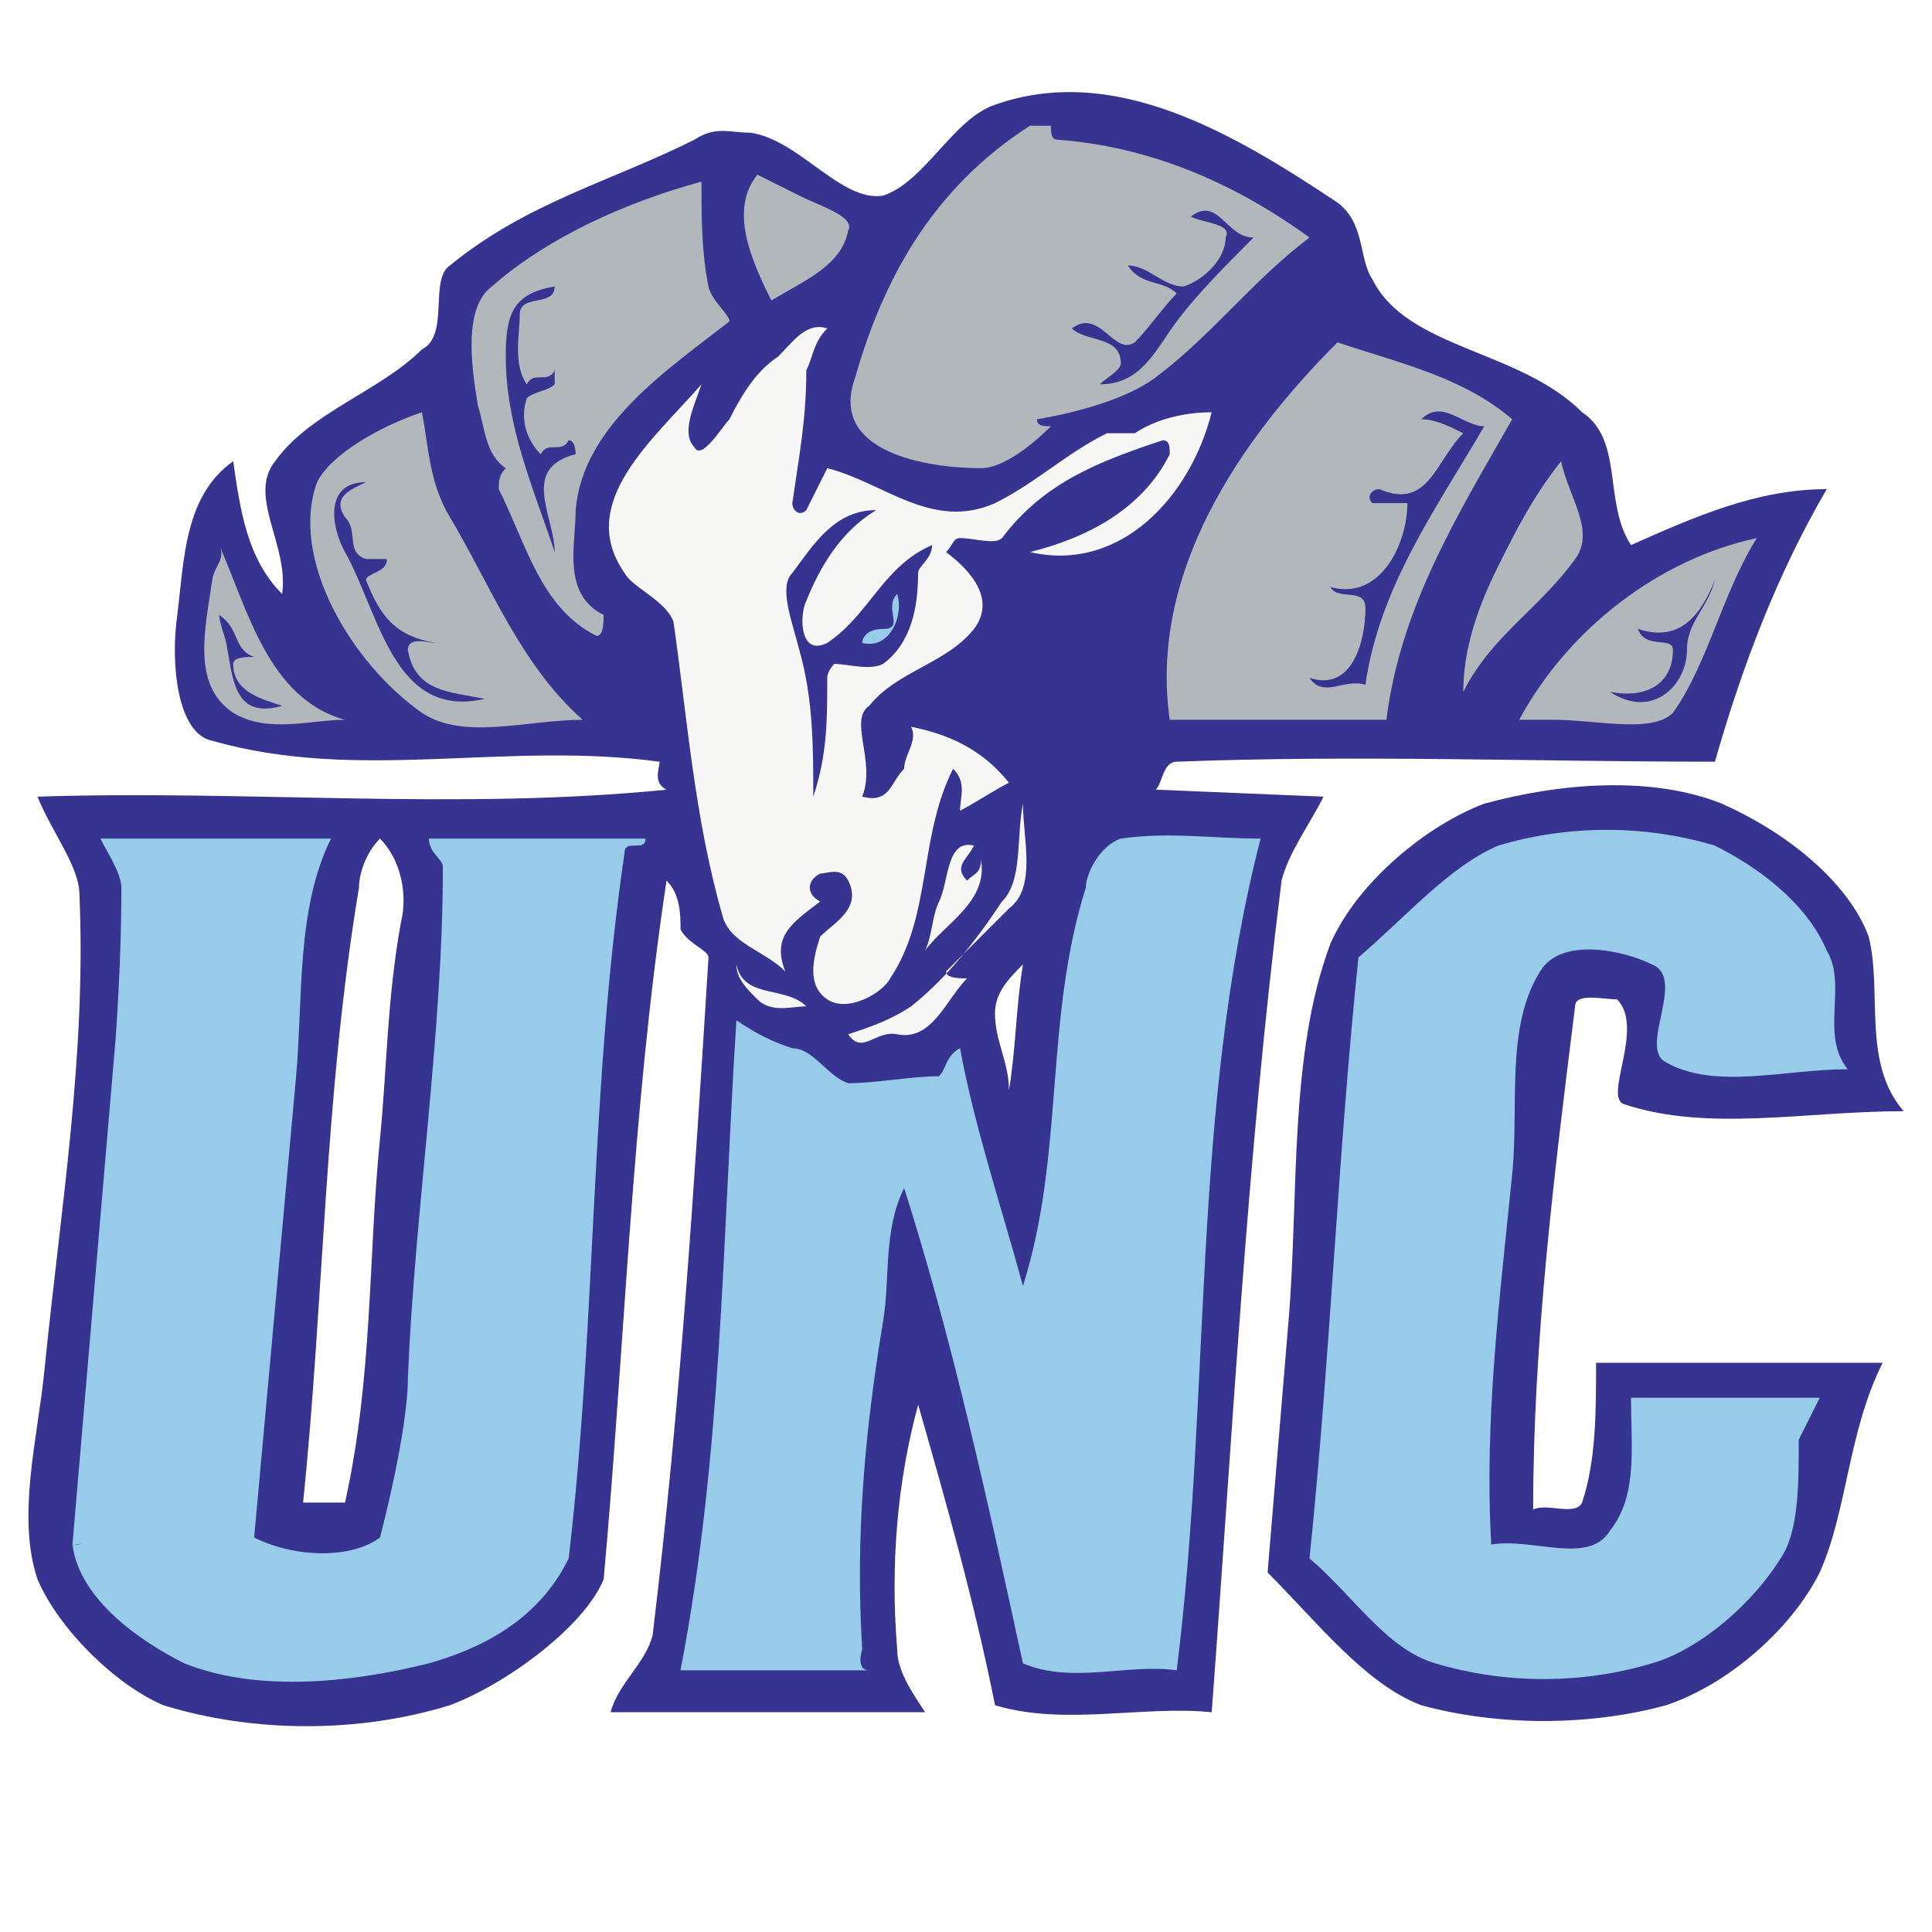 <?xml version="1.0" encoding="utf-8"?>
<!-- Generator: Adobe Illustrator 13.0.0, SVG Export Plug-In . SVG Version: 6.00 Build 14948)  -->
<!DOCTYPE svg PUBLIC "-//W3C//DTD SVG 1.0//EN" "http://www.w3.org/TR/2001/REC-SVG-20010904/DTD/svg10.dtd">
<svg version="1.0" id="Layer_1" xmlns="http://www.w3.org/2000/svg" xmlns:xlink="http://www.w3.org/1999/xlink" x="0px" y="0px"
	 width="192.756px" height="192.756px" viewBox="0 0 192.756 192.756" enable-background="new 0 0 192.756 192.756"
	 xml:space="preserve">
<g>
	<polygon fill-rule="evenodd" clip-rule="evenodd" fill="#FFFFFF" points="0,0 192.756,0 192.756,192.756 0,192.756 0,0 	"/>
	<path fill-rule="evenodd" clip-rule="evenodd" fill="#373390" d="M4.438,136.664c1.602-16.02,4.184-31.379,3.487-47.417
		c0-2.79-2.789-6.276-4.184-9.763c20.919-0.697,41.839,1.395,62.758-0.697c-1.395-0.697-0.697-2.092-0.697-2.789
		c-15.341-2.092-29.984,2.092-44.628-2.092c-3.486-0.698-4.184-7.671-3.486-12.552c0.697-5.578,0.697-11.854,5.579-15.341
		c0.697,4.881,1.395,9.763,4.881,13.249c0.697-4.881-3.486-9.762-0.697-13.249c3.487-4.881,10.459-6.973,14.644-11.157
		c2.79-1.395,0.697-6.973,2.79-8.368c7.67-6.276,16.038-8.368,24.405-12.552c2.092-1.395,3.487-0.697,5.579-0.697
		c4.881,0.697,9.065,6.973,13.249,6.276c4.184-1.395,6.974-7.67,11.157-9.065c11.854-4.184,23.708,2.789,34.168,9.762
		c2.789,2.092,2.092,5.579,3.486,7.67c3.486,6.973,14.644,6.973,20.919,13.249c4.185,2.79,2.093,9.065,4.882,13.249
		c6.275-2.789,12.551-5.579,19.524-5.579c-4.881,8.368-8.368,17.433-11.157,27.195c-18.13,0-35.562-0.697-53.692,0
		c-1.395,0-1.395,2.092-2.092,2.789l16.735,0.697c-1.395,2.789-3.487,5.579-4.185,8.368c-3.486,27.892-4.881,55.087-6.973,82.979
		c-6.973-0.697-14.644,1.395-21.616-0.697c-2.092-10.459-4.881-20.223-7.67-29.984c-2.092,7.67-2.789,16.039-2.092,24.406
		c0,2.092,1.395,4.184,2.789,6.275c-10.459,0-20.919,0-31.378,0c0.697-2.789,3.486-4.881,4.184-7.67
		c2.789-23.012,4.184-45.326,5.579-67.639c0-0.697-2.092-1.395-2.79-2.789c0-1.395,0-3.486-1.395-4.881
		c-3.487,23.011-4.184,46.72-6.275,69.729c-1.976,4.766-9.763,10.461-15.341,12.553c-9.065,2.789-19.525,2.789-28.59,0
		c-4.881-2.092-10.459-7.67-12.552-12.553C1.648,151.307,3.74,143.637,4.438,136.664L4.438,136.664z"/>
	<path fill-rule="evenodd" clip-rule="evenodd" fill="#F7F7F6" d="M84.628,87.853c-0.697-1.395-2.092-0.697-2.789-0.697
		c-1.395,0.697-1.395,2.092,0,2.79c-2.79,2.091-4.881,3.486-3.487,6.973c-2.092-2.092-5.578-2.79-6.275-5.579
		c-2.79-9.762-3.487-19.524-4.881-29.287c-0.697-2.092-4.184-3.487-4.881-4.881c-4.881-6.973,2.79-13.249,7.671-18.827
		c-0.698,2.092-2.092,4.881-0.698,6.276c0.698,1.395,2.79-2.092,3.487-2.789c1.395-2.79,2.789-4.881,4.881-6.276
		c1.395-1.395,2.79-3.487,4.881-2.79c-1.395,1.395-1.395,2.79-2.092,4.184c0,4.881-0.697,8.368-1.395,13.249
		c0,0.697,0.698,1.395,1.395,0.697c0.697-1.395,1.395-2.79,2.092-4.184c5.578,1.395,10.459,6.276,16.735,3.487
		c4.184-2.092,6.973-4.881,11.156-6.973c0.698,0,2.093,0,2.79,0c2.092-1.395,4.881-2.092,7.67-2.092
		c-2.092,8.368-9.064,16.038-18.13,13.946c5.578-1.395,11.157-4.184,13.946-9.762c0-0.697,0-1.395-0.697-1.395
		c-6.276,2.092-11.854,4.184-16.038,9.762c-0.697,0.697-2.79,0-4.184,0c-0.697,0-0.697,0.697-1.395,1.395
		c2.789,2.092,4.881,4.881,2.789,7.67c-2.789,3.486-7.67,4.184-10.459,7.67c-2.092,1.395,0.697,5.579-0.697,9.065
		c2.789,0.697,2.789-1.395,4.184-2.789c0-1.395,1.395-2.789,0.697-4.184c3.487,0.697,6.973,2.092,9.762,5.579
		c-1.395,0.697-3.487,2.092-4.881,2.79c0-1.395,0.697-2.79-0.697-4.184c-3.487,6.973-2.092,14.643-6.276,20.919
		c-0.698,1.395-4.184,3.486-6.276,2.092s-1.395-4.184-0.697-6.276C83.233,92.036,86.023,90.642,84.628,87.853L84.628,87.853z"/>
	<path fill-rule="evenodd" clip-rule="evenodd" fill="#373390" d="M82.536,67.631c0,4.184,0,7.67-1.395,11.854
		c0-4.881,0-9.762-1.395-14.644c-0.698-2.789-2.092-6.276-0.698-7.67c2.092-2.789,4.184-6.275,8.368-6.275
		c-3.486,2.092-5.578,5.578-6.973,9.065c-0.697,1.395-0.697,5.578,2.092,4.184c4.184-2.789,5.578-7.67,10.459-9.762
		c0,1.395-1.395,2.092-1.395,2.789c0,3.487-0.697,6.973-3.487,9.065c-1.395,0.698-3.486,0-4.881,0
		C83.233,66.236,82.536,66.934,82.536,67.631L82.536,67.631z"/>
	<path fill-rule="evenodd" clip-rule="evenodd" fill="#B1B7BB" d="M21.173,57.868c0.197-1.38,1.395-2.091,0.697-3.486
		c2.79,6.276,4.881,15.341,12.552,17.433c-3.486,0-7.67,1.395-11.157-0.697C19.081,68.328,20.476,62.75,21.173,57.868L21.173,57.868
		z"/>
	<path fill-rule="evenodd" clip-rule="evenodd" fill="#B1B7BB" d="M155.056,71.814c-1.395,0-2.092,0-3.486,0
		c4.881-9.065,13.946-16.038,23.708-18.13c-3.486,5.579-4.881,12.551-8.367,17.433C164.818,73.209,159.239,71.814,155.056,71.814
		L155.056,71.814z"/>
	<path fill-rule="evenodd" clip-rule="evenodd" fill="#B1B7BB" d="M119.493,71.814c-0.697,0-2.789,0-2.789,0
		c-2.092-14.644,6.973-27.892,16.735-37.655c6.275,2.092,12.552,3.487,17.433,7.671c-5.578,9.762-11.157,18.827-12.552,29.984
		C132.045,71.814,125.77,71.814,119.493,71.814L119.493,71.814z"/>
	<path fill-rule="evenodd" clip-rule="evenodd" fill="#B1B7BB" d="M97.877,46.711c-4.931,0-15.341-1.395-12.551-9.065
		c2.789-9.762,7.67-18.828,17.432-25.103c0.697,0,1.395,0,2.092,0c0,0.697,0,1.395,0.697,1.395
		c9.065,0.697,17.433,4.184,25.104,9.762c-5.579,4.184-9.763,9.762-15.341,13.946c-2.789,2.092-7.671,3.486-11.854,4.184
		c0,0.697,0.697,0.697,1.395,0.697C102.758,44.62,99.969,46.711,97.877,46.711L97.877,46.711z"/>
	<path fill-rule="evenodd" clip-rule="evenodd" fill="#B1B7BB" d="M79.747,19.517c2.249,1.125,5.579,2.092,4.881,3.486
		c-0.697,3.487-4.184,4.881-7.67,6.973c-2.092-4.184-4.184-9.064-1.395-12.551C75.563,17.425,78.352,18.819,79.747,19.517
		L79.747,19.517z"/>
	<path fill-rule="evenodd" clip-rule="evenodd" fill="#B1B7BB" d="M70.682,28.582c0.273,1.367,2.092,2.789,2.092,3.486
		c-6.276,4.881-14.644,10.46-15.341,18.828c0,3.486-1.395,8.368,2.79,10.459c0,0.697,0,2.092-0.698,2.092
		c-5.579-2.789-6.973-9.065-9.762-14.644c0-0.697,0-1.395,0.697-2.092c-2.092-1.395-2.092-4.184-2.789-6.276
		c-0.697-4.184-1.395-9.762,1.395-11.854c5.578-4.881,13.249-8.368,20.919-10.459C69.985,21.608,69.985,25.095,70.682,28.582
		L70.682,28.582z"/>
	<path fill-rule="evenodd" clip-rule="evenodd" fill="#B1B7BB" d="M44.882,51.593c4.011,6.685,6.973,14.643,13.249,20.222
		c-5.579,0-11.854,2.092-16.038-0.697c-6.973-4.881-13.249-15.34-10.459-23.011c1.395-2.789,6.275-5.578,10.459-6.973
		C42.79,44.62,42.79,48.106,44.882,51.593L44.882,51.593z"/>
	<path fill-rule="evenodd" clip-rule="evenodd" fill="#373390" d="M128.558,131.783c1.049-12.586,0-26.498,4.185-37.655
		c2.789-6.275,9.763-11.854,15.341-13.946c7.67-2.092,16.735-2.789,23.708,0c6.275,2.789,12.552,7.67,14.644,13.249
		c1.395,5.579-0.697,12.551,3.486,17.432c-9.762,0-19.524,2.092-27.892-0.697c-2.092-0.697,2.092-7.67-0.697-10.459
		c-1.395,0-4.185-0.697-4.185,0.697c-2.092,16.734-4.184,33.471-4.184,50.205c1.395-0.697,4.184,0.697,4.881-0.697
		c1.395-4.184,1.395-9.064,1.395-13.945c9.763,0,18.827,0,28.59,0c-3.486,6.973-3.486,14.643-6.275,20.918
		c-2.79,5.58-9.065,11.158-15.341,13.25c-7.671,2.092-16.735,2.092-24.405,0c-5.579-2.092-10.46-8.367-15.341-13.25
		C127.164,148.518,127.86,140.15,128.558,131.783L128.558,131.783z"/>
	<path fill-rule="evenodd" clip-rule="evenodd" fill="#98CBE9" d="M88.114,131.783c-1.837,11.027-2.789,21.615-2.091,32.773
		c0,0-0.697,2.092,0.697,2.092c-6.275,0-12.551,0-18.827,0c4.184-21.617,4.184-43.234,5.579-64.85
		c2.092,1.395,3.487,2.092,5.578,2.789c2.092,0,3.487,2.789,5.579,3.486c2.789,0,6.276-0.697,9.065-0.697
		c0.698-0.697,0.698-2.092,2.092-2.789c1.394,7.67,4.184,16.037,6.275,23.709c4.184-13.25,2.092-26.498,6.275-39.747
		c0-1.395,1.395-4.184,3.487-4.881c4.881-0.697,9.064,0,13.946,0c-6.974,27.195-4.882,55.087-8.368,82.98
		c-4.881-0.697-10.46,1.395-15.341-0.697c-3.486-16.039-6.973-32.076-11.854-47.418C88.114,122.717,88.812,127.6,88.114,131.783
		L88.114,131.783z"/>
	<path fill-rule="evenodd" clip-rule="evenodd" fill="#98CBE9" d="M150.872,117.139c-1.251,12.51-2.789,24.406-2.092,36.957
		c4.184-0.697,9.762,2.094,11.854-1.395c2.789-3.486,2.092-8.367,2.092-13.248c6.275,0,12.551,0,18.827,0
		c-0.697,1.395-1.395,2.789-2.092,4.184c0,4.184,0,8.367-1.396,11.158c-2.789,4.881-8.367,9.762-13.248,11.156
		c-6.974,2.092-14.644,2.092-21.617,0c-4.881-1.395-8.367-6.973-12.551-10.459c2.092-20.223,2.789-39.748,4.881-59.969
		c4.881-4.184,9.064-9.065,13.946-11.157c6.973-2.092,14.644-2.092,21.616,0c4.184,2.092,9.065,5.579,11.157,10.459
		c2.092,3.487-0.697,8.368,2.092,11.854c-6.276,0-13.249,2.092-18.13-0.697c-2.789-1.395,2.092-8.367-1.395-9.762
		c-2.789-1.395-9.065-2.789-11.157,0.697C150.175,102.496,151.569,110.166,150.872,117.139L150.872,117.139z"/>
	<path fill-rule="evenodd" clip-rule="evenodd" fill="#98CBE9" d="M88.114,62.75c2.205,0,0-2.092,1.395-3.486
		c0.697,2.092-0.697,5.578-3.486,4.881C86.023,64.144,86.023,62.75,88.114,62.75L88.114,62.75z"/>
	<path fill-rule="evenodd" clip-rule="evenodd" fill="#B1B7BB" d="M149.478,56.474c1.679-3.358,3.486-6.973,6.275-10.459
		c0.697,3.487,3.486,6.973,1.395,9.763c-3.486,4.881-8.367,7.67-11.156,13.249C145.991,64.841,147.386,60.658,149.478,56.474
		L149.478,56.474z"/>
	<path fill-rule="evenodd" clip-rule="evenodd" fill="#F7F7F6" d="M89.509,103.193c-2.163-0.432-3.486,2.092-4.881,0
		c2.092-0.697,4.184-1.395,6.276-2.789c3.487-2.789,6.275-6.276,9.065-10.459c2.092-2.092,1.395-6.276,2.092-9.763
		c0,3.486,1.395,8.368-1.395,10.459c-2.092,2.092-4.184,4.184-6.275,6.276c0,0.698,1.395,0.698,2.091,0.698
		C94.391,99.707,92.996,103.891,89.509,103.193L89.509,103.193z"/>
	<path fill-rule="evenodd" clip-rule="evenodd" fill="#F7F7F6" d="M75.563,99.707c-1.103-1.104-2.092-2.092-2.092-3.487
		c0.697,3.487,4.881,2.092,6.973,4.184C79.049,100.404,76.958,101.102,75.563,99.707L75.563,99.707z"/>
	<path fill-rule="evenodd" clip-rule="evenodd" fill="#F7F7F6" d="M93.693,89.945c0.986-1.972,0.698-6.276,3.486-5.579
		c-0.697,1.395-2.091,2.092-0.697,3.486c0.697-0.697,1.395-0.697,1.395-2.092c0.697,4.184-3.486,6.275-5.579,9.065
		C92.996,93.431,92.996,91.339,93.693,89.945L93.693,89.945z"/>
	<path fill-rule="evenodd" clip-rule="evenodd" fill="#373390" d="M168.305,64.841c0,3.556-3.486,6.973-7.67,4.184
		c3.486,0.697,6.275-0.697,6.275-4.184c0-1.395-2.789,0-3.486-2.092c4.184,1.395,6.275-1.395,7.67-4.881
		C170.396,60.658,168.305,62.052,168.305,64.841L168.305,64.841z"/>
	<path fill-rule="evenodd" clip-rule="evenodd" fill="#373390" d="M140.412,50.198c-1.395,0-2.789,0-3.486,0
		c-0.697-0.697,0-1.395,0.697-1.395c4.882,2.092,5.578-2.789,8.368-5.578c-1.396-0.697-2.79-1.395-4.184-1.395
		c2.091-2.092,4.184,0.697,6.275,0.697c-4.882,8.368-10.46,16.038-11.854,25.8c-2.092-0.697-4.184,1.395-5.578-0.697
		c4.184,1.395,5.578-3.487,5.578-6.973c0-2.092-2.789-0.697-3.486-2.092C137.623,59.96,140.412,54.382,140.412,50.198
		L140.412,50.198z"/>
	<path fill-rule="evenodd" clip-rule="evenodd" fill="#373390" d="M117.401,32.068c-2.092,2.79-3.486,6.276-7.671,6.276
		c0.697-0.697,2.093-1.395,2.093-2.092c0-2.79-3.487-2.092-4.882-3.487c2.789-2.092,4.185,2.79,6.276,1.395
		c1.395-1.395,2.789-3.486,4.184-4.881c-1.395-1.395-3.486-0.697-4.881-2.789c2.092,0,3.486,2.092,5.578,2.092
		c2.092-0.697,4.184-2.789,4.184-4.881c0.697-1.395-2.092-1.395-3.486-2.092c2.789-2.092,3.486,2.092,6.275,2.092
		C122.282,26.49,119.493,29.279,117.401,32.068L117.401,32.068z"/>
	<path fill-rule="evenodd" clip-rule="evenodd" fill="#373390" d="M50.46,35.555c0-4.184,0.697-6.276,4.881-6.973
		c0,2.092-3.486,0.697-3.486,2.789s-0.698,4.881,0.697,6.973c0.697-1.395,2.092,0,2.79-1.395c0,0.697,0,1.395,0,1.395
		c-0.698,0.697-2.092,0.697-2.79,1.395c-0.697,2.092,0,4.184,1.395,5.578c0.697-1.395,2.092,0,2.79-1.395
		c0.697,0,0.697,1.395,0.697,1.395c-5.578,1.395-2.092,6.276-2.092,9.762C53.249,48.803,50.46,42.528,50.46,35.555L50.46,35.555z"/>
	<path fill-rule="evenodd" clip-rule="evenodd" fill="#373390" d="M34.422,55.079c-1.396-2.513-2.092-6.973,2.092-6.973
		c-1.395,0.697-3.486,1.395-2.092,3.487c1.395,1.395,0,3.486,2.092,4.184c0.697,0,1.395,0,2.092,0c0,1.394-2.092,1.394-2.092,2.091
		c1.395,3.487,2.79,5.579,6.973,6.276c-0.697,0-2.789-0.697-2.789,0.697c0.697,4.184,4.184,4.184,7.67,4.881
		C39.303,71.814,37.908,61.355,34.422,55.079L34.422,55.079z"/>
	<path fill-rule="evenodd" clip-rule="evenodd" fill="#373390" d="M22.568,64.144c-0.137-0.684-0.698-2.092-0.698-2.789
		c2.092,1.395,1.395,3.486,3.487,4.184c-0.697,0-2.092,0-2.092,0.697c0,2.79,2.789,3.487,4.881,4.184
		C23.265,71.814,23.265,67.631,22.568,64.144L22.568,64.144z"/>
	<path fill-rule="evenodd" clip-rule="evenodd" fill="#FFFFFF" d="M37.908,113.652c-1.181,11.816-0.697,23.709-3.486,36.26
		c0,0-2.789,0-4.184,0c2.092-20.221,2.092-40.443,5.579-61.362c0-1.395,0.697-3.486,2.091-4.881C40,85.761,40.698,89.248,40,92.036
		C38.605,99.707,38.605,106.68,37.908,113.652L37.908,113.652z"/>
	<path fill-rule="evenodd" clip-rule="evenodd" fill="#FFFFFF" d="M99.271,101.102c0-2.092,1.395-3.486,2.789-4.881
		c-0.697,4.184-0.697,8.368-1.395,12.551C100.666,105.982,99.271,103.891,99.271,101.102L99.271,101.102z"/>
	<path fill-rule="evenodd" clip-rule="evenodd" fill="#98CBE9" d="M42.79,83.668c0,1.395,1.395,2.092,1.395,2.79
		c0,16.735-2.789,34.167-3.486,50.903c0,5.578-2.79,16.037-2.79,16.037c-2.789,2.094-8.367,2.094-12.551,0
		c1.395-15.34,2.782-30.602,4.184-46.021c0.697-7.67,0-16.735,3.486-23.708c-7.67,0-15.341,0-23.011,0
		c0.697,1.395,2.092,3.487,2.092,4.881c0,4.976-0.227,9.952-0.56,14.927l-4.321,50.619l0.912-0.074
		c-0.256,0.072-0.583,0.074-0.912,0.074c0.697,5.58,6.973,9.764,11.157,11.855c6.973,2.789,16.038,2.092,24.406,0
		c4.881-1.395,10.808-4.068,13.946-10.459c2.789-23.709,2.092-46.721,5.578-70.429c0-1.395,2.092,0,2.092-1.395
		C57.433,83.668,49.763,83.668,42.79,83.668L42.79,83.668z"/>
</g>
</svg>
